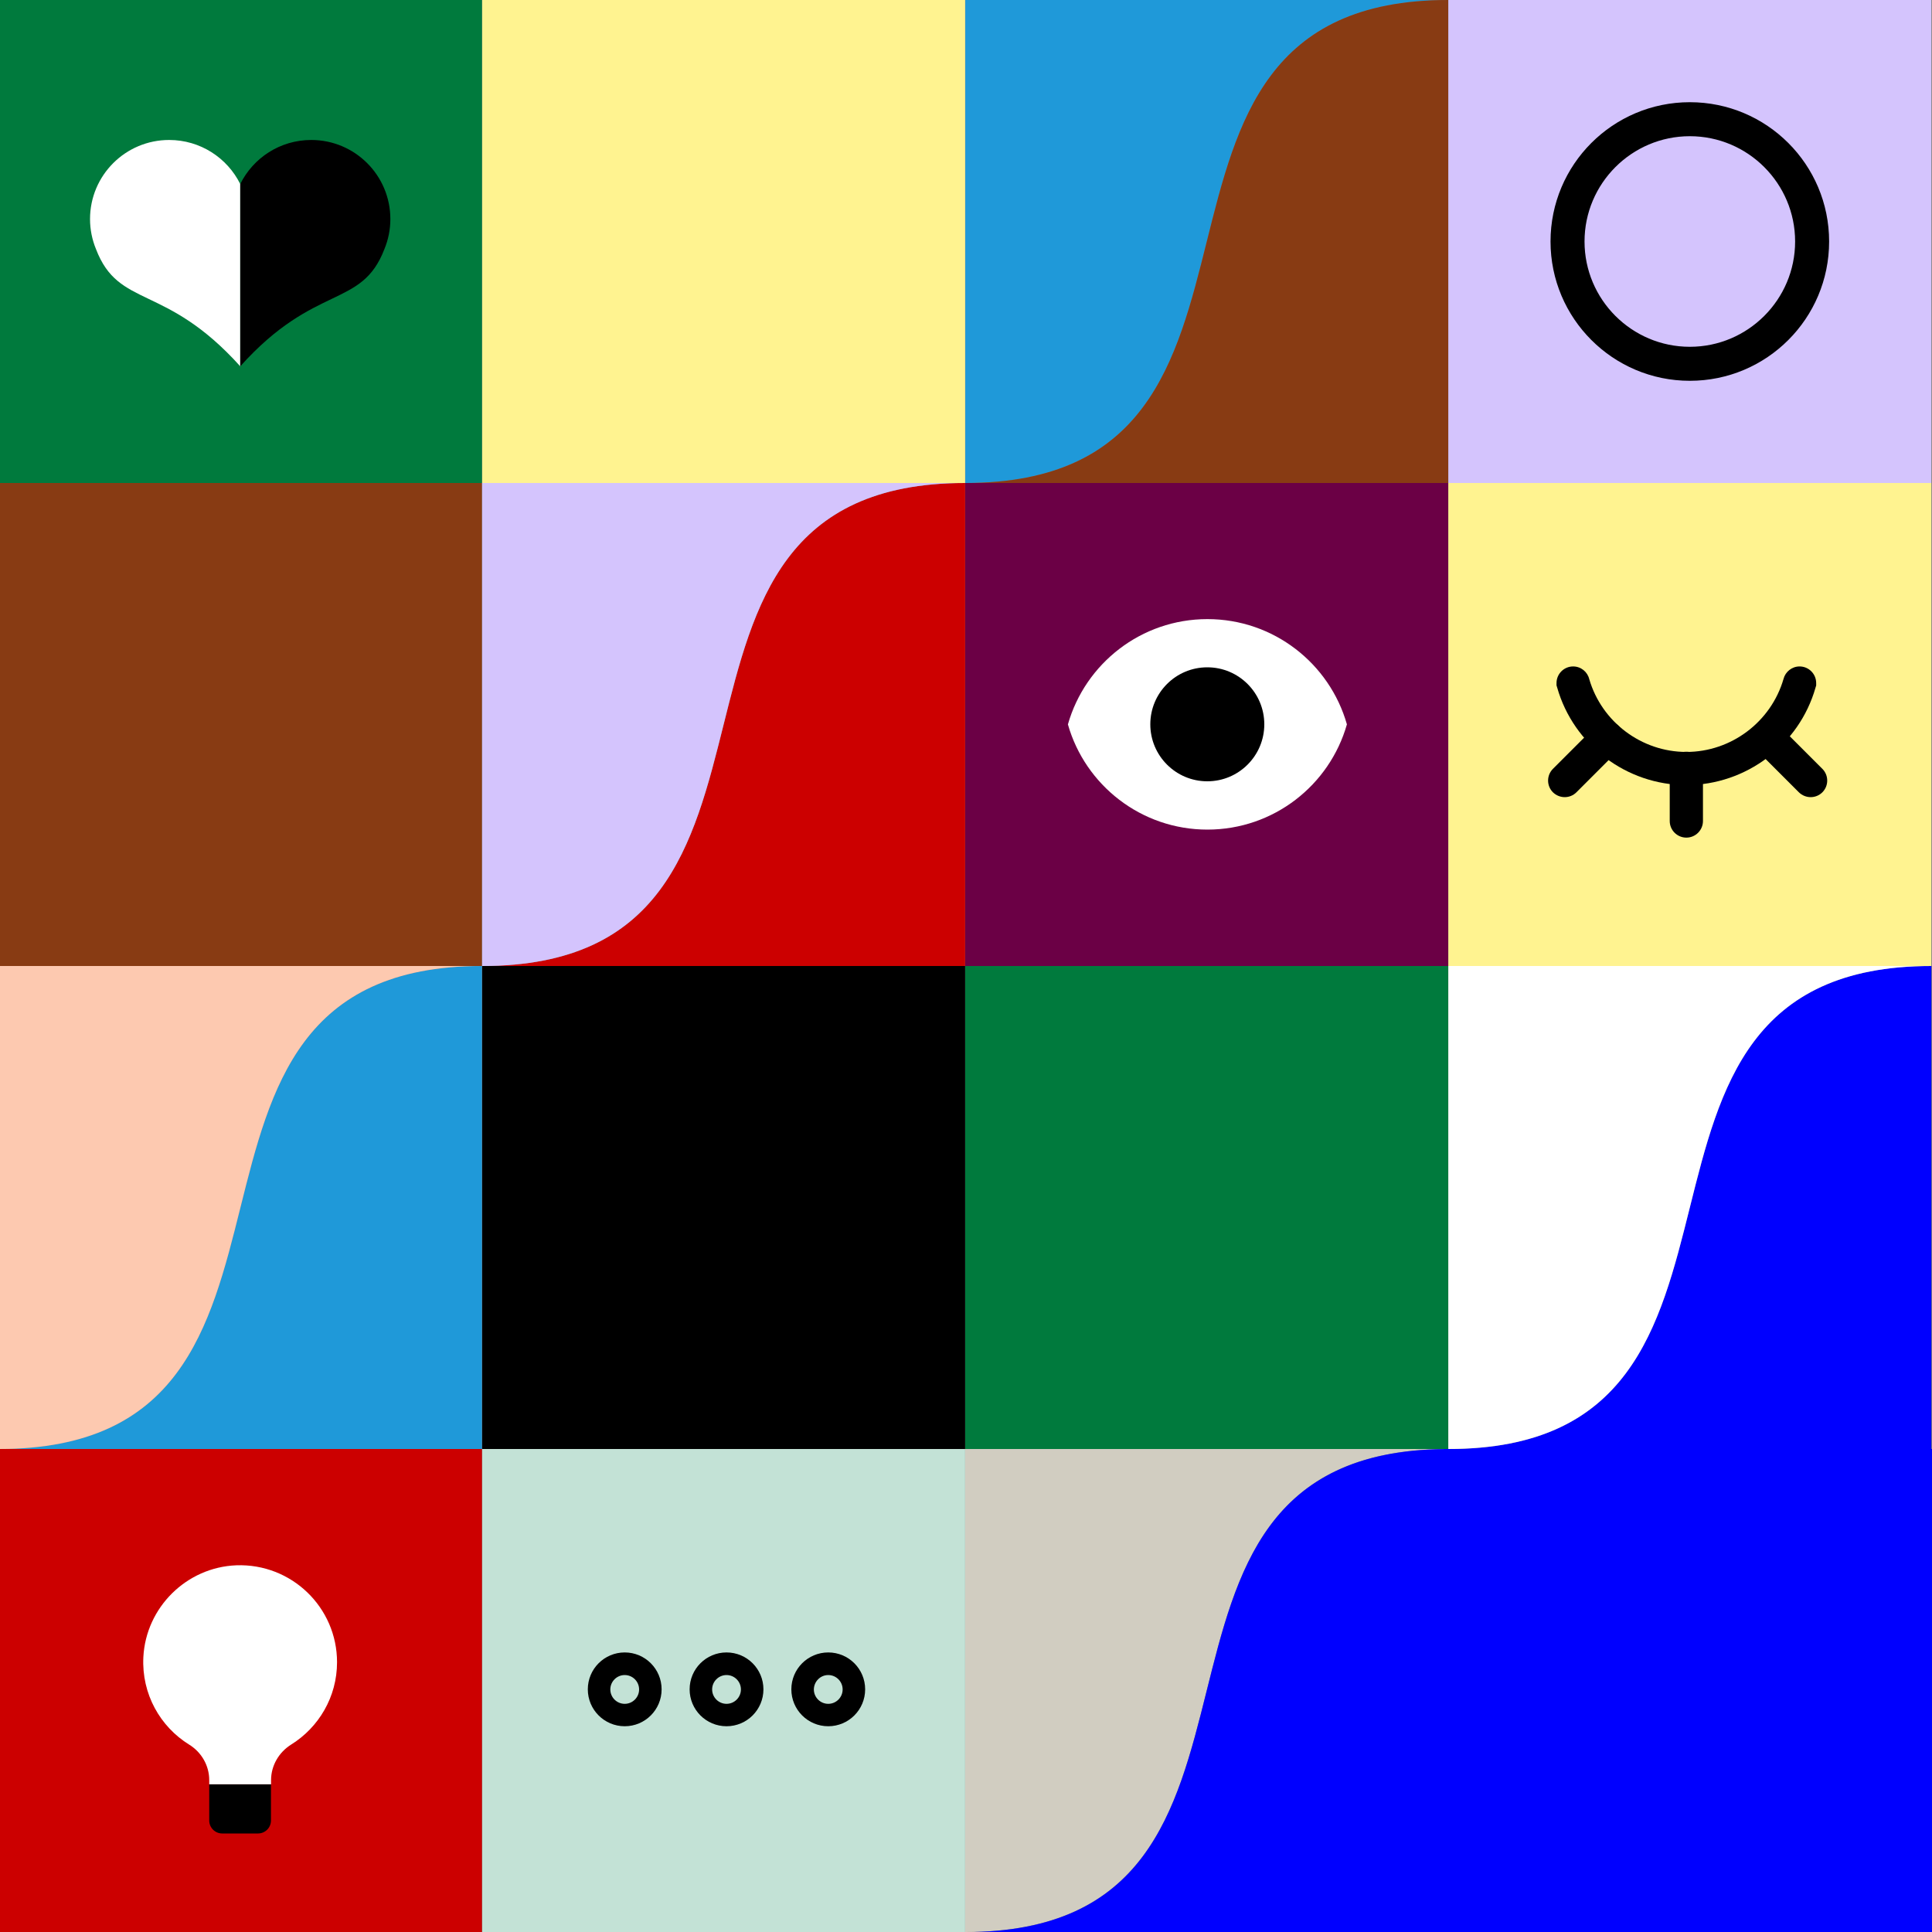 <svg version="1.1" id="Lag_1" xmlns="http://www.w3.org/2000/svg" x="0" y="0" viewBox="0 0 2000 2000" style="enable-background:new 0 0 2000 2000" xml:space="preserve">
  <rect x="0" y="0" width="2000" height="2000" fill="#808080" stroke="none"/>
  <style>
    .st0{fill:#007a3d}.st1{fill:#883b13}.st2{fill:#fff390}.st5{fill:#fff}.st6{fill:#c00}.st7{fill:#d4c4fd}.st8{fill:#1f99d9}
  </style>
  <path class="st0" d="M999.2 1000h500v500h-500z"/>
  <path class="st1" d="M-1.1 500h500v500h-500z"/>
  <path class="st2" d="M499.1 0h500v500h-500z"/>
  <path d="M499.1 1000h500v500h-500z"/>
  <path d="M999.2 2000v-500h500c-375 0-125 500-500 500z" style="fill:#d1cdc1"/>
  <path d="M2000 1500h-.7v-500c-373.2 0-127.4 495.1-494.6 500h-9.7v.1c-368.9 3.8-122.2 500-495.8 500H2000V1500z" style="fill:#00f"/>
  <path class="st5" d="M1499.3 1500v-500h500c-375 0-125 500-500 500z"/>
  <path class="st6" d="M999.1 500v500h-500c375 0 125-500 500-500z"/>
  <path class="st7" d="M499.1 1000V500h500c-375 0-125 500-500 500z"/>
  <path class="st8" d="M498.9 1000v500h-500c375 0 125-500 500-500z"/>
  <path d="M-1.1 1500v-500h500c-375 0-125 500-500 500z" style="fill:#fdc9b0"/>
  <path class="st8" d="M999.3 500V0h500c-375.1 0-125 500-500 500z"/>
  <path class="st1" d="M1499.3 0v500h-500c375 0 124.9-500 500-500z"/>
  <path class="st0" d="M-1.1 0h500v500h-500z"/>
  <path class="st5" d="M248.7 190.5v188.7C171 292.8 123 319.9 99.3 257.7c-3.9-9.5-6.1-20-6.1-30.9 0-45.3 36.7-81.9 81.9-81.9 32.3 0 60.2 18.6 73.6 45.6"/>
  <path d="M248.7 190.5v188.7c77.7-86.5 125.6-59.4 149.3-121.5 3.9-9.5 6.1-20 6.1-30.9 0-45.3-36.7-81.9-81.9-81.9-32.3 0-60.1 18.6-73.5 45.6"/>
  <path style="fill:#6b0045" d="M999.2 500h500v500h-500z"/>
  <path class="st5" d="M1105.5 749.9c0-.1 0-.1 0 0 17.9-63 75.8-109 144.4-109s126.5 46 144.4 108.9v.1c-17.9 62.9-75.8 108.9-144.4 108.9s-126.5-46-144.4-108.9z"/>
  <circle cx="1249.8" cy="749.8" r="59"/>
  <path class="st7" d="M1499.3 0h500v500h-500z"/>
  <path d="M1749.3 141c60.1 0 109 48.9 109 109s-48.9 109-109 109-109-48.9-109-109 48.9-109 109-109m0-35.2c-79.7 0-144.2 64.6-144.2 144.2s64.6 144.2 144.2 144.2c79.7 0 144.2-64.6 144.2-144.2s-64.5-144.2-144.2-144.2z"/>
  <path class="st2" d="M1499.3 500h500v500h-500z"/>
  <path d="M1745.7 812.7c-61.8 0-116.8-41.5-133.7-100.9l-.7-2.3v-2.4c0-9.5 7.7-17.2 17.2-17.2 8.1 0 14.9 5.6 16.7 13.2 13 44.4 54.2 75.3 100.5 75.3 46.4 0 87.7-31.1 100.6-75.6 1.9-7.4 8.7-12.9 16.6-12.9 9.5 0 17.2 7.7 17.2 17.2v2.5l-.7 2.3c-16.9 59.3-71.9 100.8-133.7 100.8z"/>
  <path d="M1619.8 825.2c-4.4 0-8.8-1.7-12.2-5-6.7-6.7-6.7-17.6 0-24.3l44.1-44.1c6.7-6.7 17.6-6.7 24.3 0 6.7 6.7 6.7 17.6 0 24.3l-44.1 44.1c-3.3 3.3-7.7 5-12.1 5zM1874.4 825.2c-4.4 0-8.8-1.7-12.2-5l-44.1-44.1c-6.7-6.7-6.7-17.6 0-24.3s17.6-6.7 24.3 0l44.1 44.1c6.7 6.7 6.7 17.6 0 24.3-3.3 3.3-7.7 5-12.1 5zM1745.7 867.1c-9.5 0-17.2-7.7-17.2-17.2v-54.5c0-9.5 7.7-17.2 17.2-17.2s17.2 7.7 17.2 17.2v54.5c0 9.5-7.7 17.2-17.2 17.2z"/>
  <path style="fill:#c3e2d6" d="M499.1 1500h500v500h-500z"/>
  <path d="M646.7 1734c8.2 0 14.9 6.7 14.9 14.9s-6.7 14.9-14.9 14.9-14.9-6.7-14.9-14.9 6.7-14.9 14.9-14.9m0-23.4c-21.1 0-38.2 17.1-38.2 38.2s17.1 38.2 38.2 38.2 38.2-17.1 38.2-38.2-17.1-38.2-38.2-38.2zM752.1 1734c8.2 0 14.9 6.7 14.9 14.9s-6.7 14.9-14.9 14.9-14.9-6.7-14.9-14.9 6.7-14.9 14.9-14.9m0-23.4c-21.1 0-38.2 17.1-38.2 38.2s17.1 38.2 38.2 38.2 38.2-17.1 38.2-38.2-17.1-38.2-38.2-38.2zM857.4 1734c8.2 0 14.9 6.7 14.9 14.9s-6.7 14.9-14.9 14.9-14.9-6.7-14.9-14.9c.1-8.2 6.7-14.9 14.9-14.9m0-23.4c-21.1 0-38.2 17.1-38.2 38.2s17.1 38.2 38.2 38.2 38.2-17.1 38.2-38.2-17.1-38.2-38.2-38.2z"/>
  <path class="st6" d="M-1.1 1500h500v500h-500z"/>
  <path class="st5" d="M348.9 1720.7c0 36-19 67.5-47.4 85.2-12.8 8-20.9 21.8-20.9 36.9v4.3h-64v-4.3c0-15.1-8-28.9-20.8-36.8-29.9-18.5-49.3-52.3-47.4-90.5 2.6-51.5 44.7-93.1 96.2-95.1 57.2-2.1 104.3 43.6 104.3 100.3"/>
  <path d="M280.5 1847.2v37.4c0 7.4-6 13.4-13.4 13.4H230c-7.4 0-13.4-6-13.4-13.4v-37.4h63.9z"/>
</svg>

